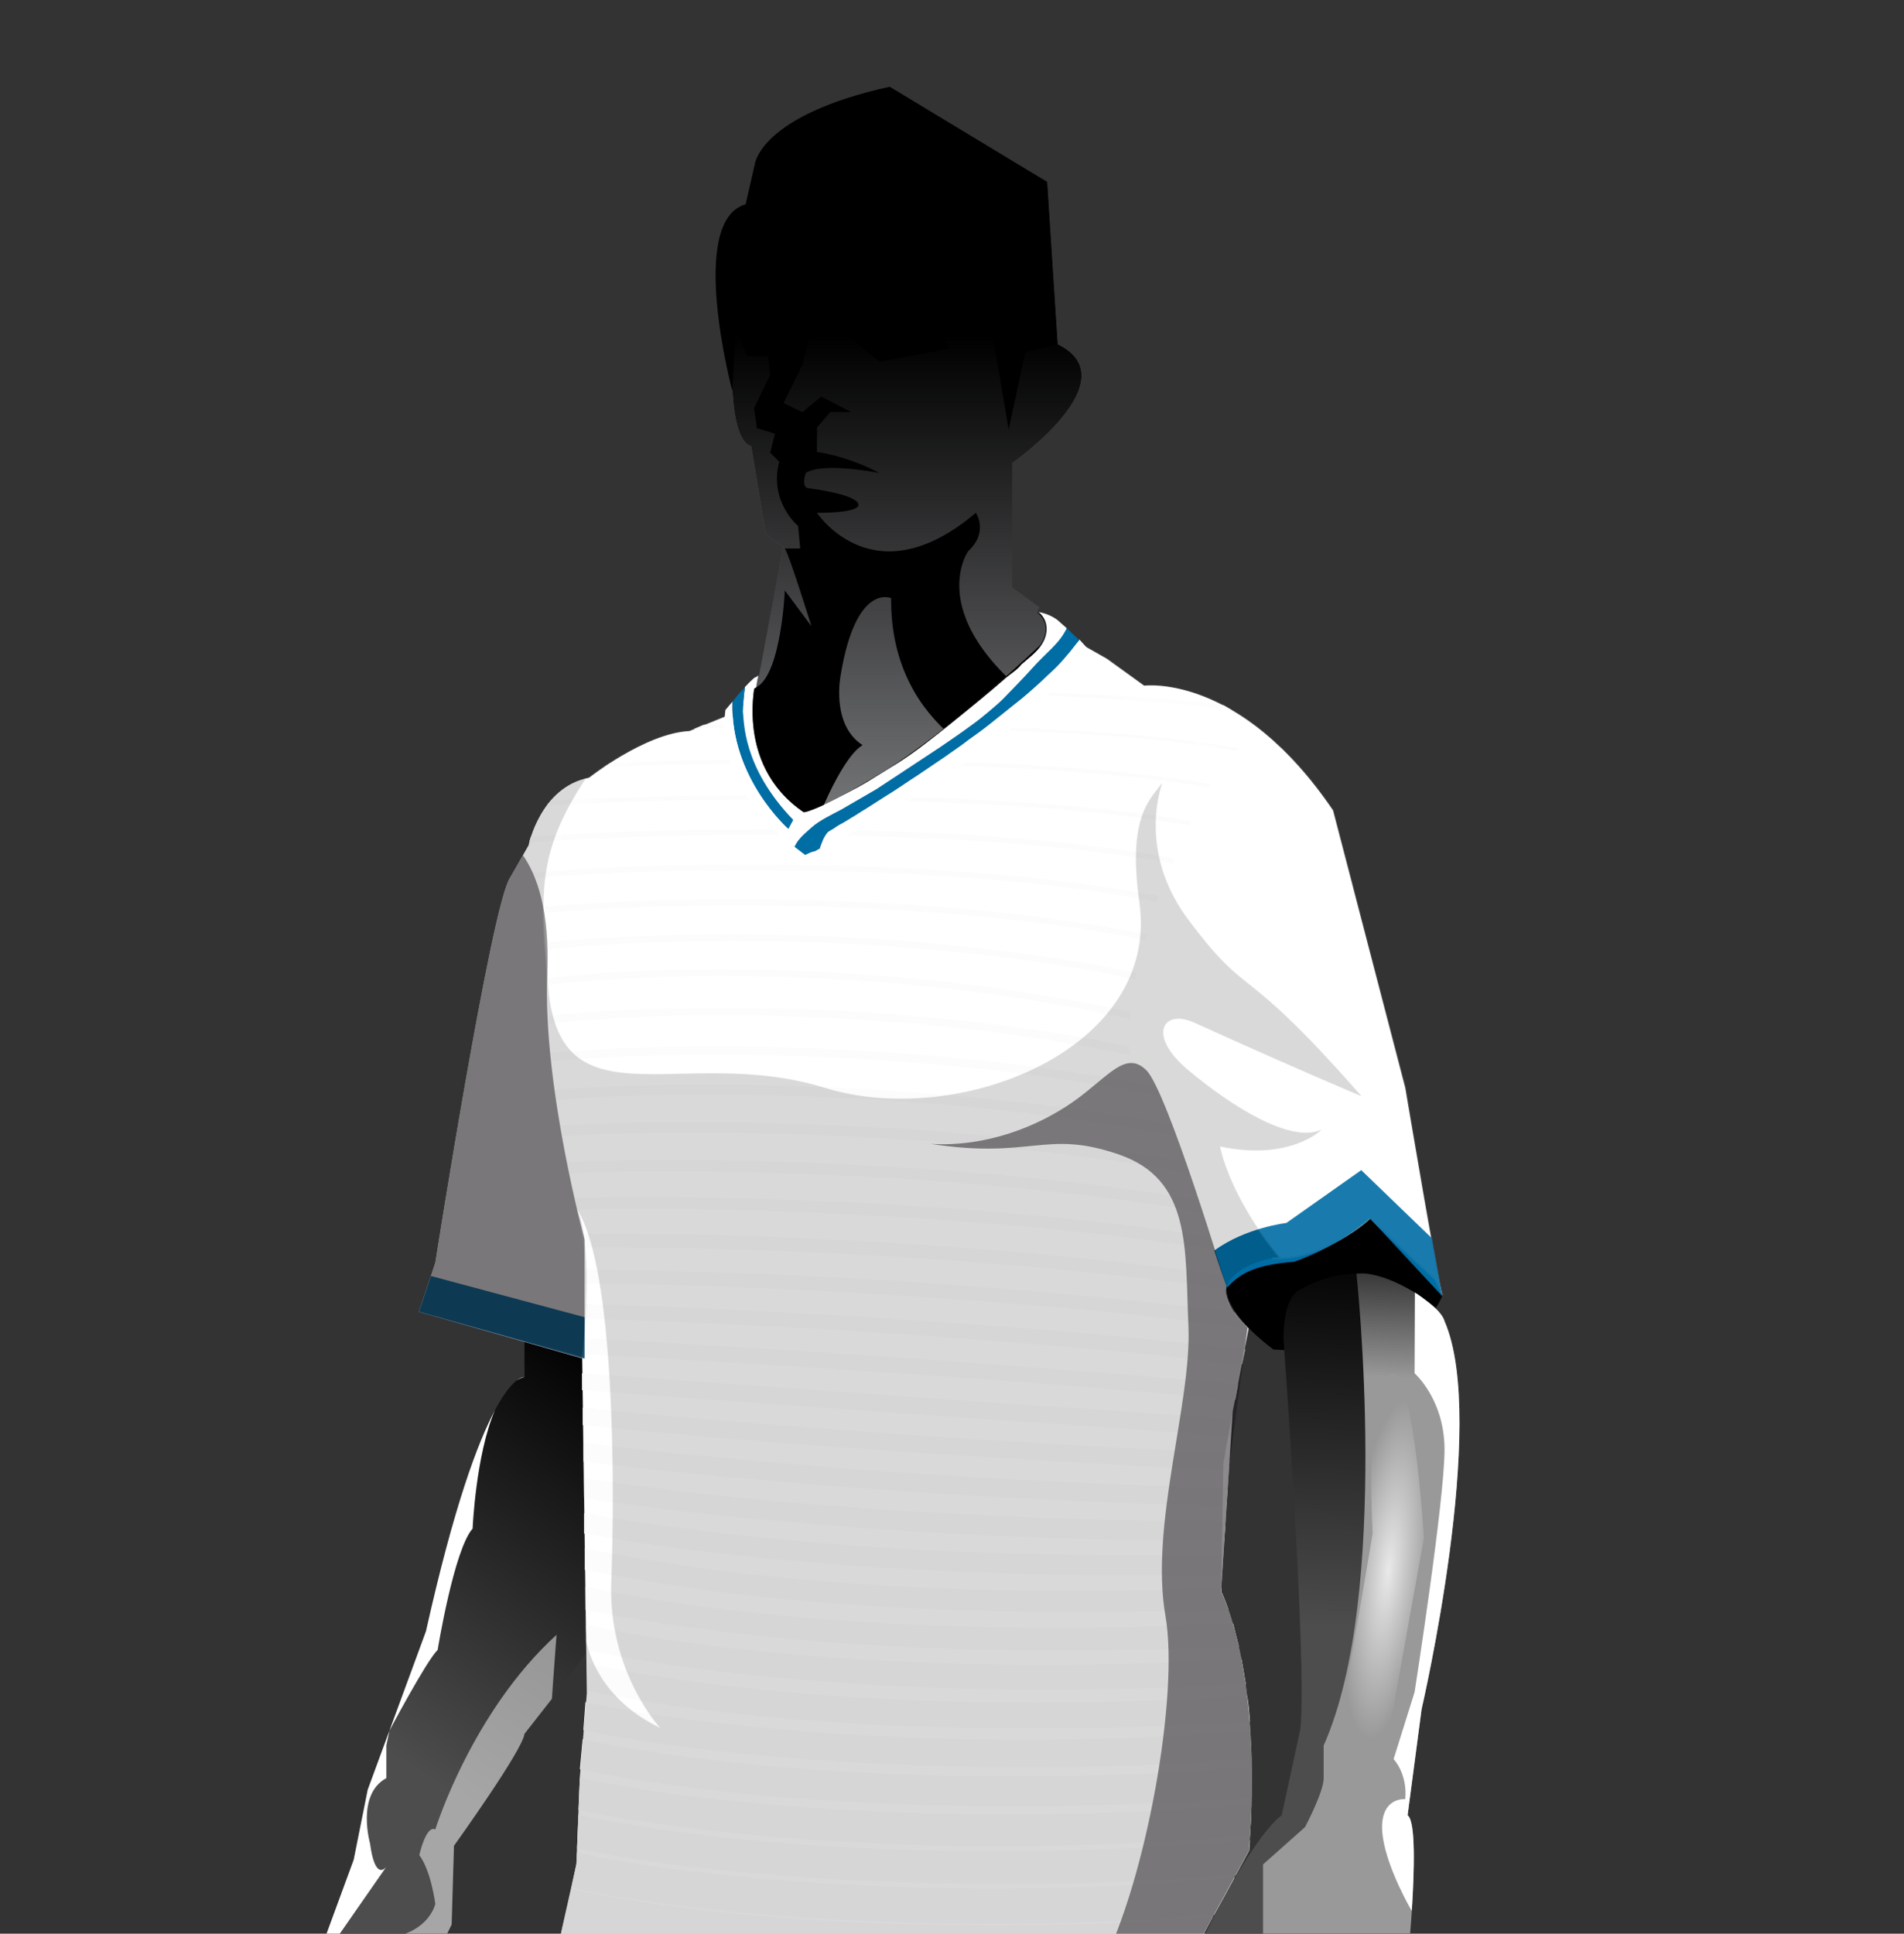 <svg xmlns="http://www.w3.org/2000/svg" x="0px" y="0px" viewBox="25.1 0 272.2 276.4" enable-background="new 0 0 322.5 327.5" xml:space="preserve"><rect x="25.1" y="0" width="272.2" height="276.4" fill="#333333" stroke="none"/><g id="brazos"><path d="M231.333,185.005c0,0-1.899,9.309-24.178,7.895c0,0-17.302-12.404,3.672-13.399c0,0,6.874-2.076,10.172-5.333 L231.333,185.005z"></path><linearGradient id="SVGID_1_" gradientUnits="userSpaceOnUse" x1="88.798" y1="255.905" x2="124.756" y2="201.406"><stop offset="0" style="stop-color:#4D4D4D"></stop><stop offset="1" style="stop-color:#000000"></stop></linearGradient><path fill="url(#SVGID_1_)" d="M100.083,191.524v5.31c0,0-5.75-1-14.083,36.333l-8.333,22.667l-2,10l-6,16.333V297.5l7.333,11 c0,0,0.667,1.667,2,0c0,0,1,4.481,4.333,0.741c0,0,2.333-0.408,2.667-2.074s0.333-1.667,0.333-1.667l-1.458-1.667 c0,0-0.125-2.334,0-3.667l-3.542-5L81,293.5c0,0,2.083,1.667,3.875-1c0,0,1.125-7.333,1.125-10l3.667-7.403L90,263.833 c0,0,9.833-13.667,10.083-16l8.837-11.527c0,0,0.226-9.438-0.313-22.475s0.36-16.524-0.339-19.969 C108.268,193.863,101.531,191.938,100.083,191.524z"></path><path fill="#FFFFFF" d="M95.854,201.579c-2.459,4.61-5.858,13.685-9.854,31.587l-8.333,22.667l-2,10l-6,16.333l10.667-15.333 c0,0-1.59,2.282-2.333-3.333c0,0-2-7,2.333-9.333V249.5l0.44-2.117c0,0,5.227-9.882,6.893-11.549c0,0,2.333-14.333,5-17.333 C92.667,218.5,93.106,207.997,95.854,201.579z"></path><path fill="#FFFFFF" d="M98.994,197.308c0.345-0.213,0.706-0.377,1.089-0.475C100.083,196.833,99.7,196.772,98.994,197.308z"></path><path opacity="0.5" fill="#FFFFFF" d="M104,242.833c0,0,0.25-3.742,0.662-9.154C92.527,244.727,87.333,261.5,87.333,261.5 c-1.333-0.667-2.287,3.667-2.287,3.667c1.713,2.333,2.287,7,2.287,7c-1,3.333-4.573,4.333-4.573,4.333 c2.758-0.999,3.053,8.766,3.053,8.786C85.925,284.185,86,283.187,86,282.5l3.667-7.403L90,263.833c0,0,9.833-13.667,10.083-16 L104,242.833z"></path><linearGradient id="SVGID_2_" gradientUnits="userSpaceOnUse" x1="213.871" y1="232.618" x2="215.562" y2="177.394"><stop offset="0" style="stop-color:#4D4D4D"></stop><stop offset="1" style="stop-color:#000000"></stop></linearGradient><path fill="url(#SVGID_2_)" d="M231.613,188.833c0,0-8.279-11.667-20.946-4.333c0,0-2.137,1.048-2.068,7.024 c0,0,3.401,46.309,2.401,55.643l-2.667,12.316c0,0-5,2.922-15,25.803c0,0-1.459,8.214,4.604,2.214c0,0,3.144-6.667,4.604-7.667 s0,12.333,0,12.333s-3.208,11-1.541,13.333c0,0,0.667,2.333,3,0c0,0,2.333,1.667,4.333-1c0,0,0.667,1,2.667-0.667l9-6.333l2-2.667 h2.667l1.667-14.333c0,0,2-19.702,0-21.018l2-15.174C228.333,244.308,237.893,203.167,231.613,188.833z"></path><linearGradient id="SVGID_3_" gradientUnits="userSpaceOnUse" x1="221.303" y1="196.845" x2="222.26" y2="173.392"><stop offset="0" style="stop-color:#999999"></stop><stop offset="1" style="stop-color:#000000"></stop></linearGradient><path fill="url(#SVGID_3_)" d="M226.185,184.083c-4.901-2.628-7.163-2.001-7.163-2.001s4.978,45.751-4.688,67.418 c0,0,0,2.667,0,4.667s-2.667,7-2.667,7l-6,5.333v12.333c0,0,4.333-1.667,4.667,3.333c0,0,5-2.333,7.667,0c0,0,2-2,4,0 c0,0,2.333-2,3.333,0l0.847-0.353l0.153-1.313c0,0,2-19.702,0-21.018l2-15.174c0,0,9.56-41.141,3.28-55.475 C231.613,188.833,231.086,186.711,226.185,184.083z"></path>  <radialGradient id="SVGID_4_" cx="223.685" cy="224.375" r="24.389" gradientTransform="matrix(0.114 -0.993 0.238 0.027 144.69 440.448)" gradientUnits="userSpaceOnUse"><stop offset="0" style="stop-color:#E9E9E9"></stop><stop offset="1" style="stop-color:#999999"></stop></radialGradient><path fill="url(#SVGID_4_)" d="M223.333,249.5l5.333-29.667c0,0-1.667-27.67-5.333-23.002c0,0-3,1.001-2,22.335 c0,0-3,18-4.333,24.667S219,253.833,223.333,249.5z"></path><path fill="#FFFFFF" d="M229.565,186.354c-1.897-1.495-2.187-1.591-2.187-1.591l-0.045,11.538c0,0,4.226,3.677,4.28,10.771 s-4.28,34.801-4.28,34.801l-3,9.576c0,0,2,2.051,1.667,5.718c0,0-3.297-0.333-3.315,4c-0.017,4.032,3.124,10.079,4.246,11.975 c0.371-5.746,0.579-12.885-0.598-13.659l2-15.174c0,0,9.56-41.141,3.28-55.475C231.613,188.833,231.462,187.85,229.565,186.354z"></path></g><g id="color1"><path fill="#ffffff" d="M134.217,98.288l0.234-1.688l39.113-8.225l2.747,1.818l7.022,3.974l5.333,3.852c0,0,13.667-1.852,27,17.815 L226,155.5c0,0,5.333,31.741,5.333,29.505l-1.33-1.458L221,174.167c0,0-6.333,6-14,5.667c0,0-12.312,1.47-3.403,10.108l0,0 l-2.273,11.824l-1.658,25.735c0,0,6,11.333,4,37l-8,14.667c0,0-5.886,3-43.22,3s-47.78-3-47.78-3L107.5,266.5L108,254l1-12 l-0.667-47.833L85,187.5l2.333-7c0,0,8-51,10.667-55l2.667-4.667c0,0,1.667-8.333,8.667-9.667c0,0,8-6.334,14.333-6.667 l6.233-2.531L134.217,98.288z"></path></g><g id="patronContainer1"><g class="group0"><path class="fill" d="M198.7 273.7l2.9-5.3c-41.1 3.8-79.8-0.2-94-3.6L107.5 266.5l-0.7 3.3c10.8 2.5 33.2 5.2 60.1 5.2C177 275 187.7 274.6 198.7 273.7z" data-path="path_0" fill="#fcfcfc"></path><path class="fill" d="M198.5 274c-40.8 3.4-78.7-0.7-91.7-4.1l-0.8 3.5 0 0 -1.1 4.9c3.7 1 9.4 2 16.5 3 7.3 0.5 17.4 0.9 31.1 0.9 37.3 0 43.2-3 43.2-3l0.7-1.3c0 0 0 0 0 0L198.5 274z" data-path="path_1" fill="#fcfcfc"></path><path class="fill" d="M201.8 268l1.9-3.5c0-0.5 0.1-1 0.1-1.5 -43.7 4-81.4-0.2-96-3.6l-0.2 4.8c11.8 2.6 34.1 5.1 60.5 5.1C178.8 269.4 190.2 268.9 201.8 268z" data-path="path_2" fill="#fcfcfc"></path><path class="fill" d="M203.8 262.4c0.1-1.6 0.2-3.1 0.2-4.5 -42.8 3.6-80.2-0.2-96-3.8l0 0 -0.2 4.6c11.9 2.6 33.9 5.2 61 5.2C179.7 263.8 191.5 263.4 203.8 262.4z" data-path="path_3" fill="#fcfcfc"></path><path class="fill" d="M204 256.9c0-1.5 0-2.9 0-4.3 -44.5 3.5-79.7-0.5-95.6-4l-0.4 4.3c12 2.6 34 5.3 62.1 5.3C180.7 258.2 192 257.8 204 256.9z" data-path="path_4" fill="#fcfcfc"></path><path class="fill" d="M204 251.5c0-1.4-0.1-2.7-0.2-4 -42.7 3-77.3-0.4-95-4.2l-0.3 4c13.3 2.8 35.5 5.3 63.1 5.3C181.8 252.6 192.6 252.3 204 251.5z" data-path="path_5" fill="#fcfcfc"></path><path class="fill" d="M203.8 246.1c-0.1-1.3-0.2-2.6-0.4-3.7 -44.3 2.8-77.4-1-94.4-4.6l0.1 3.9c14.3 3 36.2 5.4 63.7 5.4C182.4 247.1 192.8 246.8 203.8 246.1z" data-path="path_6" fill="#fcfcfc"></path><path class="fill" d="M203.2 240.7c-0.2-1.2-0.4-2.4-0.6-3.5 -48.4 2.6-79.3-1.9-93.7-4.9l0.1 3.6c11.8 2.4 33.4 5.6 65.4 5.6C183.2 241.5 192.8 241.3 203.2 240.7z" data-path="path_7" fill="#fcfcfc"></path><path class="fill" d="M202.2 235.3c-0.3-1.2-0.6-2.3-0.8-3.2 -45.9 2.1-75.9-1.8-92.6-5.3l0 3.3c13.7 2.8 35.7 5.8 67.5 5.8C184.3 235.9 192.9 235.8 202.2 235.3z" data-path="path_8" fill="#fcfcfc"></path><path class="fill" d="M200.7 230c-0.6-1.7-1-2.5-1-2.5l0-0.5c-35.9 1.3-66.4-0.6-91-5.7l0 3.1c19.6 4 43 6 69.7 6C185.6 230.4 193 230.3 200.7 230z" data-path="path_9" fill="#fcfcfc"></path><path class="fill" d="M108.6 216.3l0 2.9c15.6 2.8 41.9 6 80 6 3.6 0 7.3 0 11.1-0.1l0.2-2.9C155.5 223 125.5 219.3 108.6 216.3z" data-path="path_10" fill="#fcfcfc"></path><path class="fill" d="M200.3 217.5c-39.2-0.2-71.6-3.1-91.7-6.2l0 2.8c14.7 2.3 45.9 6 91.5 6.2L200.3 217.5z" data-path="path_11" fill="#fcfcfc"></path><path class="fill" d="M108.5 206.2l0 2.7c17.4 2.2 50.5 5.3 91.9 6.4l0.2-2.6C158.9 211.6 125.8 208.4 108.5 206.2z" data-path="path_12" fill="#fcfcfc"></path><path class="fill" d="M108.4 201.2l0 2.5c19.7 2.1 55.3 4.7 92.3 6.5l0.2-2.5C163.7 206 128 203.3 108.4 201.2z" data-path="path_13" fill="#fcfcfc"></path><path class="fill" d="M175.8 201.1c-28.3-2-53.1-3.7-67.5-4.8l0 2.4c14.4 1.1 39.2 2.9 67.3 4.8 8.3 0.6 16.9 1.2 25.4 1.8l0.2-2.4C192.7 202.2 184.1 201.6 175.8 201.1z" data-path="path_14" fill="#fcfcfc"></path><path class="fill" d="M133.8 98.6l-0.6 0.5c24-0.3 52.5 0.1 68 2.4 -0.4-0.2-0.8-0.5-1.2-0.7C184.3 98.7 157 98.4 133.8 98.6z" data-path="path_15" fill="#fcfcfc"></path><path class="fill" d="M193 122.7c-29.3-5.5-74-4.4-92-3.1 -0.1 0.3-0.2 0.6-0.2 0.8 17.6-1.3 62.5-2.4 91.9 3C192.8 123.2 192.9 122.9 193 122.7z" data-path="path_16" fill="#fcfcfc"></path><path class="fill" d="M195.5 117.4c-26.6-4.8-71.1-4-91.6-3 -0.2 0.2-0.4 0.5-0.6 0.7 20-1.1 65-1.9 91.8 2.9C195.2 117.8 195.3 117.6 195.5 117.4z" data-path="path_17" fill="#fcfcfc"></path><path class="fill" d="M198.2 112.1c-22.5-4.1-62-3.9-85.7-3.1 -0.3 0.2-0.7 0.4-1 0.6 23.5-0.8 63.6-1.1 86.4 3C198 112.4 198.1 112.3 198.2 112.1z" data-path="path_18" fill="#fcfcfc"></path><path class="fill" d="M202.3 107c-14.9-2.9-41.6-3.5-62.3-3.5 -5 0-9.8 0.1-14.3 0.1l-1.4 0.6c5-0.1 10.4-0.1 15.9-0.2 20.3 0 46.4 0.5 61.3 3.3C201.7 107.3 202 107.2 202.3 107z" data-path="path_19" fill="#fcfcfc"></path><path class="fill" d="M108.7 191.3v2.3c19.4 1 57.1 3.2 93 6.5l0.4-2.2C166 194.6 128.1 192.3 108.7 191.3z" data-path="path_20" fill="#fcfcfc"></path><path class="fill" d="M108.7 186.4v2.1c19 0.5 59.1 2.5 94 6.5l0.4-2.1C168 188.9 127.7 186.9 108.7 186.4z" data-path="path_21" fill="#fcfcfc"></path><path class="fill" d="M108.7 183.5c18.2 0 60.3 1.7 94.9 6.4 -0.8-0.8-1.5-1.6-2-2.3 -34.3-4.5-75-6.1-92.9-6.1V183.5z" data-path="path_22" fill="#fcfcfc"></path><path class="fill" d="M108.5 176.4c0.1 0.5 0.2 0.8 0.2 0.8v1.1c18.4-0.2 58.2 1.1 91.7 6 0-0.1 0-0.2 0-0.3 -0.2-0.5-0.4-1.1-0.6-1.7C166.2 177.4 126.7 176.1 108.5 176.4z" data-path="path_23" fill="#fcfcfc"></path><path class="fill" d="M198.1 176.8c-33.7-5.2-72.9-6.1-90.9-5.6 0.1 0.6 0.3 1.2 0.4 1.7 18.2-0.5 57.5 0.5 91.1 5.7C198.5 178.1 198.3 177.5 198.1 176.8z" data-path="path_24" fill="#fcfcfc"></path><path class="fill" d="M196.4 171.5c-33.8-5.6-72.5-6.2-90.3-5.4 0.1 0.6 0.2 1.1 0.3 1.6 17.9-0.8 56.8-0.1 90.5 5.5C196.8 172.6 196.6 172.1 196.4 171.5z" data-path="path_25" fill="#fcfcfc"></path><path class="fill" d="M194.7 166.1c-33.9-6-72-6.3-89.5-5.2 0.1 0.5 0.2 1 0.3 1.5 17.6-1.1 55.9-0.8 89.8 5.3C195 167.2 194.8 166.7 194.7 166.1z" data-path="path_26" fill="#fcfcfc"></path><path class="fill" d="M192.7 160.8c-34-6.4-71-6.4-88.4-5 0.1 0.5 0.1 0.9 0.2 1.4 17.4-1.4 54.7-1.4 88.7 5.2C193.1 161.8 192.9 161.3 192.7 160.8z" data-path="path_27" fill="#fcfcfc"></path><path class="fill" d="M190.2 155.3c-33.4-6.6-69.4-6.4-86.4-4.8 0 0.4 0.1 0.8 0.1 1.2 17.1-1.6 53.5-1.8 87.1 5C190.7 156.2 190.5 155.8 190.2 155.3z" data-path="path_28" fill="#fcfcfc"></path><path class="fill" d="M186.6 149.6c-32.7-6.7-66.6-6.2-83.2-4.4 0 0.4 0 0.7 0.1 1.1 16.6-1.8 50.5-2.3 83.2 4.5C186.6 150.5 186.6 150.1 186.6 149.6z" data-path="path_29" fill="#fcfcfc"></path><path class="fill" d="M103.3 139.8c0 0.3 0 0.7 0 1 16.9-2 50.8-2.5 83.4 4.9 0-0.3 0.1-0.7 0.1-1C154.2 137.4 120.3 137.8 103.3 139.8z" data-path="path_30" fill="#fcfcfc"></path><path class="fill" d="M103.3 134.7c0 0.3 0 0.7 0 1 16.9-1.7 52.4-2.5 84.1 4.3 0.1-0.3 0.1-0.6 0.2-0.9C156.7 132.5 120.9 132.9 103.3 134.7z" data-path="path_31" fill="#fcfcfc"></path><path class="fill" d="M102.8 129.6c0.1 0.3 0.1 0.6 0.2 0.9 17.6-1.6 55.6-2.2 85.9 3.9 0.1-0.3 0.2-0.6 0.2-0.8C158.7 127.4 120.5 128 102.8 129.6z" data-path="path_32" fill="#fcfcfc"></path><path class="fill" d="M101.2 124.7c0.1 0.2 0.2 0.5 0.3 0.8 17.5-1.5 59.1-2.4 89 3.4 0.1-0.3 0.2-0.5 0.3-0.8C160.7 122.3 118.7 123.2 101.2 124.7z" data-path="path_33" fill="#fcfcfc"></path></g><g class="group2"><path class="fill" display="inline" fill="#006da4" d="M220.972,174.171l10.285,11.071l-1.458-8.25l-10.09-9.732l-10.707,7.551 c0,0-5.811,0.661-10.307,3.941c0.552,1.757,1.246,3.663,1.79,5.333c1.656-1.75,3.461-3.264,9.599-3.724 C210.083,180.362,216.062,178.44,220.972,174.171z" data-path="path_0"></path><polygon class="fill" display="inline" fill="#006da4" points="85,187.5 108.667,194.172 108.667,188.282 86.703,182.393" data-path="path_1"></polygon></g></g><g id="sombra"><path opacity="0.15" d="M195.833,146.167c14.333,6.5,23.875,10.5,23.875,10.5C202.167,136.667,204,143.5,195,131.5 c-6.334-8.445-4.744-16.635-3.769-19.531c-1.742,2.361-4.955,4.784-3.231,17.031c2.956,21.006-25.803,32.416-45,26.5 c-20.992-6.469-38.86,6.52-39.667-16.333c-0.842-10.74-1.709-17.119,5.498-27.868c-6.566,1.633-8.165,9.535-8.165,9.535L98,125.5 c-2.667,4-10.667,55-10.667,55l-2.333,7l23.407,6.364c0.617-6.937,0.679-12.935,0.26-16.697c-0.316-2.844-1.085-4.354-1.085-4.354 c5.5,8.5,5.418,40.187,4.918,53.187s7,21,7,21c-9.496-4.498-10.604-12.483-10.604-12.491L109,242l-1,12l-0.5,12.5l-2.833,12.667 c0,0,10.446,3,47.78,3s43.22-3,43.22-3l8-14.667c2-25.667-4-37-4-37L200,209.167l3.462-19.351l4.871,3.684 c-17-11-1.333-13.667-1.333-13.667c0.371,0.016,0.735,0.005,1.099-0.007c-7.395-8.944-8.594-15.961-8.594-15.961 C209.5,166,214,161.5,214,161.5c-4.5,2-13-3.5-19-8.5S191.326,144.122,195.833,146.167z"></path><path opacity="0.5" fill="#1A171B" d="M195.667,279.167l8-14.667c2-25.667-4-37-4-37l1.168-18.136l2.627-19.548l0,0 c-1.818-2.192-3.416-3.634-2.968-5.726l-0.01-0.004c0,0-8.484-28.086-11.484-31.086s-5.5,1-10.5,4.5s-12.416,6.5-20.333,6 C172.5,165.75,174.5,161.414,185,165s9.5,13.5,10,24.5s-5.561,28.5-3.28,41.5c1.969,11.224-2.739,37.715-9.21,50.219 C193.364,280.34,195.667,279.167,195.667,279.167z"></path><path opacity="0.5" fill="#1A171B" d="M108.667,194.172v-17.005c0,0-6-22-5.333-38c0.377-9.048-1.485-14.043-3.475-16.919L98,125.5 c-2.667,4-10.667,55-10.667,55l-2.333,7l23.333,6.667L108.667,194.172z"></path><g opacity="0.1"><path fill="#FFFFFF" stroke="#D9DADB" stroke-width="0.25" d="M108.896,234.51c0.002,0.016,1.114,7.995,10.604,12.49 c0,0-7.5-8-7-21s0.582-44.687-4.918-53.187c0,0,2.626,7.339,0.815,21.092L108.896,234.51z"></path><path fill="#FFFFFF" stroke="#D9DADB" stroke-width="0.25" d="M231.333,185.005l-0.154-0.309 C231.277,185.096,231.333,185.231,231.333,185.005z"></path><path fill="#FFFFFF" stroke="#D9DADB" stroke-width="0.25" d="M134.217,98.288l-4.317,3.681l-6.233,2.531 c-6.333,0.333-14.333,6.667-14.333,6.667l-0.502,0.132c-7.208,10.75-6.34,17.128-5.498,27.868 c0.806,22.853,18.675,9.864,39.667,16.333c19.197,5.916,47.956-5.494,45-26.5c-1.723-12.247,1.49-14.67,3.231-17.031 c-0.976,2.896-2.565,11.085,3.769,19.531c9,12,7.167,5.167,24.708,25.167c0,0-9.542-4-23.875-10.5 C191.326,144.122,189,148,195,153s14.5,10.5,19,8.5c0,0-4.5,4.5-14.495,2.366c0,0,1.2,7.017,8.594,15.961 c-0.364,0.012-0.729,0.023-1.099,0.007c7.667,0.333,14-5.667,14-5.667l9.272,8.716l0.907,1.813 C230.308,181.138,226,155.5,226,155.5l-10.333-39.667c-13.333-19.667-27-17.815-27-17.815l-5.333-3.852l-7.022-3.974l-2.747-2.632 L134.451,96.6L134.217,98.288z"></path></g><g opacity="0.25"><path fill="#FFFFFF" d="M215.667,115.833c-3.941-5.464-4.421-5.686-7.21-8.787c-3.779-1.952-6.984,0.144-8.217,1.253 c0,0,2.422-1.087,11.422,9.176c3.021,3.445,3.484,4.019,6.914,9.522L215.667,115.833z"></path><path fill="#FFFFFF" d="M197.604,107.662c0,0,4.672-3.947,9.91-1.439c-9.668-9.194-18.847-8.204-18.847-8.204l-5.333-3.852 l-7.022-3.974c-5.248,1.103-13.059,3.97-13.059,3.97C179.748,92.138,197.604,107.662,197.604,107.662z"></path><path fill="#FFFFFF" d="M122.683,104.606c-6.148,0.867-13.396,6.575-13.42,6.58c-2.395,3.027-4.676,6.995-5.829,11.94 C103.434,123.125,110.41,110.006,122.683,104.606z"></path><polygon fill="#FFFFFF" points="127.266,103.039 127.266,103.038 127.264,103.039"></polygon></g></g><g id="contenedorCabeza"><g class="groupC1"><path d="M173.6,87.6c0,0,9,2.3-17.5,20.1c-4.3,2.9-7.7,5.4-15.6,8.4c0,0-1.9-1-3.8-3.5c-3.2-4.3-6.5-11.7-3.1-15.9 C133.6,96.6,148.5,82.3,173.6,87.6z"></path><path class="fill" fill="#ffffff" d="M180.4,92.5c0,0-4.9,10.4-31.1,25.3c-6.9,3.5-6.9,3.5-6.9,3.5s0-0.4,0.4-1.2c0.4-0.7,0.8-1.3,0.8-1.3 s24.3-14.4,33.5-24.6c0.4-0.5,0.8-0.9,1.1-1.3c0.8-0.9,1.1-1.4,1.2-1.5l0,0L180.4,92.5z" data-path="path_0"></path><path class="fill" fill="#006da4" d="M179.4,91.5c-0.1,0.1-0.5,0.6-1.2,1.5c-0.3,0.4-0.7,0.8-1.1,1.3c-0.7,0.8-1.4,1.5-2.2,2.2 c-0.8,0.8-1.7,1.6-2.5,2.3c-0.9,0.8-1.9,1.6-2.8,2.3c-1,0.8-2,1.6-3,2.4s-2.1,1.6-3.1,2.3c-1,0.8-2.1,1.5-3.2,2.3 c-1,0.7-2.1,1.4-3.1,2.1s-2,1.3-3,2c-0.9,0.6-1.8,1.2-2.8,1.8c-0.8,0.5-1.7,1.1-2.5,1.6c-0.7,0.4-1.4,0.9-2.1,1.3 c-0.5,0.3-1.1,0.7-1.7,1c-0.4,0.2-0.7,0.5-1.1,0.7c-0.3,0.2-0.4,0.2-0.6,0.4c-0.2,0.2-0.6,0.9-0.7,1.2c-0.1,0.3-0.3,0.7-0.4,1.1 c0,0-0.2,0.1-0.4,0.2c-0.2,0.2-0.5,0.2-0.8,0.3c-0.3,0.1-0.6,0.3-0.9,0.4l-1.7-1.3c0,0,0.7-2.1,4.7-4.3c3.7-2.1,7.8-4.2,8.5-4.9 c0.8-0.6,13.5-8.3,16.9-12.1c4.3-4.6,7.7-7.7,8.3-8.8c0.6-1.1,0.6-1.1,0.6-1.1L179.4,91.5z" data-path="path_1"></path><path class="fill" fill="#ffffff" d="M137.1,119.8c0.1,0,0.4-0.7,0.4-0.8c0.1-0.3,0.3-0.5,0.4-0.8c0.1-0.1,0.5-1.1,0.6-1.1c0,0-8.8-8.1-6.9-18.9 c0,0,1.2-1.3,1.5-1.4c0.2,0,0.4-0.3,0.4-0.3s-3.2,12.5,6.9,19.5c0,0,4.6-1.8,8.8-4.3c4.2-2.6,4.2-2.6,4.2-2.6 c2.7-1.7,5.3-3.8,7.8-5.8c2.6-2.1,5.2-4.2,7.7-6.4c0.7-0.6,1.7-1.2,2.2-1.9c1-0.9,2.3-1.8,3-3c0.9-1.5,0.9-3.3-0.5-4.5 c0,0,1.7,0.2,3,1.4c0.3,0.3,0.7,0.6,1,0.9c-1.1,2.3-2.8,3.3-5.1,5.9c-0.6,0.7-3.3,3.5-4,4.2c-0.9,0.9-3.3,2.9-4.3,3.6 c-2.3,1.7-2.4,1.7-4.7,3.3c-1.8,1.2-3.2,2.1-5,3.3c-1.8,1.2-2.3,1.5-4.1,2.7c-1,0.6-4,2.3-5,2.9c-1.5,0.8-3.2,1.6-4.3,2.6 c-0.9,0.8-1.9,1.6-2.4,2.7v0.1C138.1,120.6,137.6,120.2,137.1,119.8z" data-path="path_2"></path><path class="fill" fill="#006da4" d="M137.8,118.5c0,0-8.3-7.3-8-18.2c0,0,1.5-1.9,1.8-2c0,0-0.2,1.1-0.3,3.4c0.2,1.4-0.1,7.9,7.2,15.5 L137.8,118.5z" data-path="path_3"></path><path class="fill" fill="#ffffff" d="M137.1,119.8l0.7-1.3c0,0-8.3-7.2-8-18.2l-1,1.2C128.9,101.5,126.7,110.7,137.1,119.8z" data-path="path_4"></path><path opacity="0.5" class="fill" fill="#ffffff" d="M133.6,96.6l-0.5,2.6c0,0,0.6,5.9,0.7,7.3 C133.9,108,130.9,99.4,133.6,96.6z" data-path="path_5"></path><defs><clipPath id="headMask"><path fill="#47B2E1" d="M151.4,110.3c9.9-6.1,22.4-18.1,22.4-18.1s2.1-2.7-0.5-4.7l16.9-30.3v-49h-77.8v49l22.6,29.7 c0,0-0.7,4.2-1.7,9.6c0,0-3.6,12.6,6.7,19.6C140.2,116.1,142.4,115.8,151.4,110.3z"></path></clipPath></defs></g></g><g clip-path="url(#headMask)"><path fill="#707173" d="M187.2,96.6L169.8,84V66.2c0,0,17-11.9,6.5-17L174.8,26l-22.5-13.5c0,0-13.9,2.2-19.3,11.1l-1.3,5.7 c0,0-7.8,1.1-1.9,25.6c0,0,0,8.1,2.7,8.9l1.9,11.5c0,0-0.2,1.4,2.7,2.8l-3.8,20.2l-19.1,13.9l13.4,16.6l13,2.3 C140.5,131,168.1,113.2,187.2,96.6z"></path><path d="M129.8,55.9c0,0-6.5-24.3,1.9-26.7l1.3-5.7c0,0,0.7-7,19.3-11.1L174.8,26l1.5,23.2l-4.6,1.1l-2.4,11.1l-3-17.8 c0,0-7.6-5.7-6.7-11.6l-6.9-2.7l-15.4,4.9l-0.6,1.1l-2.4,0.4l-3.8,6.9L129.8,55.9z"></path><path d="M142.9,115c-1.6,3.5-2.3,16-2.3,16l-13-2.3l-13.4-16.6c0,0,12-9.7,19.1-13.9c3.5-2,4-13.8,4-13.8l3.8,5.1 c0,0-3.2-10.3-3.8-11.1h2.2l-0.3-3.2c0,0-4.2-3.5-2.7-9.2l-1.3-1.3l0.7-2.7l-2.6-0.8l-0.4-2.9l2.3-4.7l-0.3-2.7h-3l-2.2-5.7 v-4.3l6.2-9.3l0.5-0.2l0.8,2.4l-0.1,5.7l0.1,5.4h3.2l0.8,2.1l-0.8,2.7l-0.6,2.5l-2.7,5.4l2.7,1.3l2.7-2.2l4.3,2.2h-3l-1.9,2.2 v1.6v1.9c0,0,4.2,0.5,8.9,3c0,0-8-1.6-10.5,0c0,0-0.8,2.2,0.5,2.2c0,0,6.5,0.8,7,2.2s-5.9,1.3-5.9,1.3s8.1,12.4,22.7,0 c0,0,1.9,2.7-1.1,5.5c0,0-7.6,10.8,14.5,24.9c0,0-4.5,3.9-8.2,6.5c0,0-17.5-5.2-17.3-24.7c0,0-5-2.3-7.2,10.9 c0,0-1.5,7.1,3.1,10.1C148.5,106.6,146.5,106.9,142.9,115z"></path><path d="M143.4,42.2c0,0-1.9,4,1.6,4.9l5.9,4.6l10-1.9l-2.2-2.8h-4l-0.8-2.3h3.8l4.3,2.3l-6.2-5.8l-10,2.7 C145.8,43.8,142.6,44.6,143.4,42.2z"></path><linearGradient id="headGradient" gradientUnits="userSpaceOnUse" x1="150.657" y1="132.42" x2="150.657" y2="47.9"><stop offset="0.22" style="stop-color:#000000" stop-opacity="0"></stop><stop offset="1" style="stop-color:#000000" stop-opacity="1"></stop></linearGradient><path fill="url(#headGradient)" d="M187.2,96.6L169.8,84V66.2c0,0,17-11.9,6.5-17L174.8,26l-22.5-13.5c0,0-13.9,2.2-19.3,11.1 l-1.3,5.7c0,0-7.8,1.1-1.9,25.6c0,0,0,8.1,2.7,8.9l1.9,11.5c0,0-0.2,1.4,2.7,2.8l-3.8,20.2l-19.1,13.9l13.4,16.6l13.3,1.8 C140.8,130.5,170.3,110.1,187.2,96.6z"></path></g></svg>